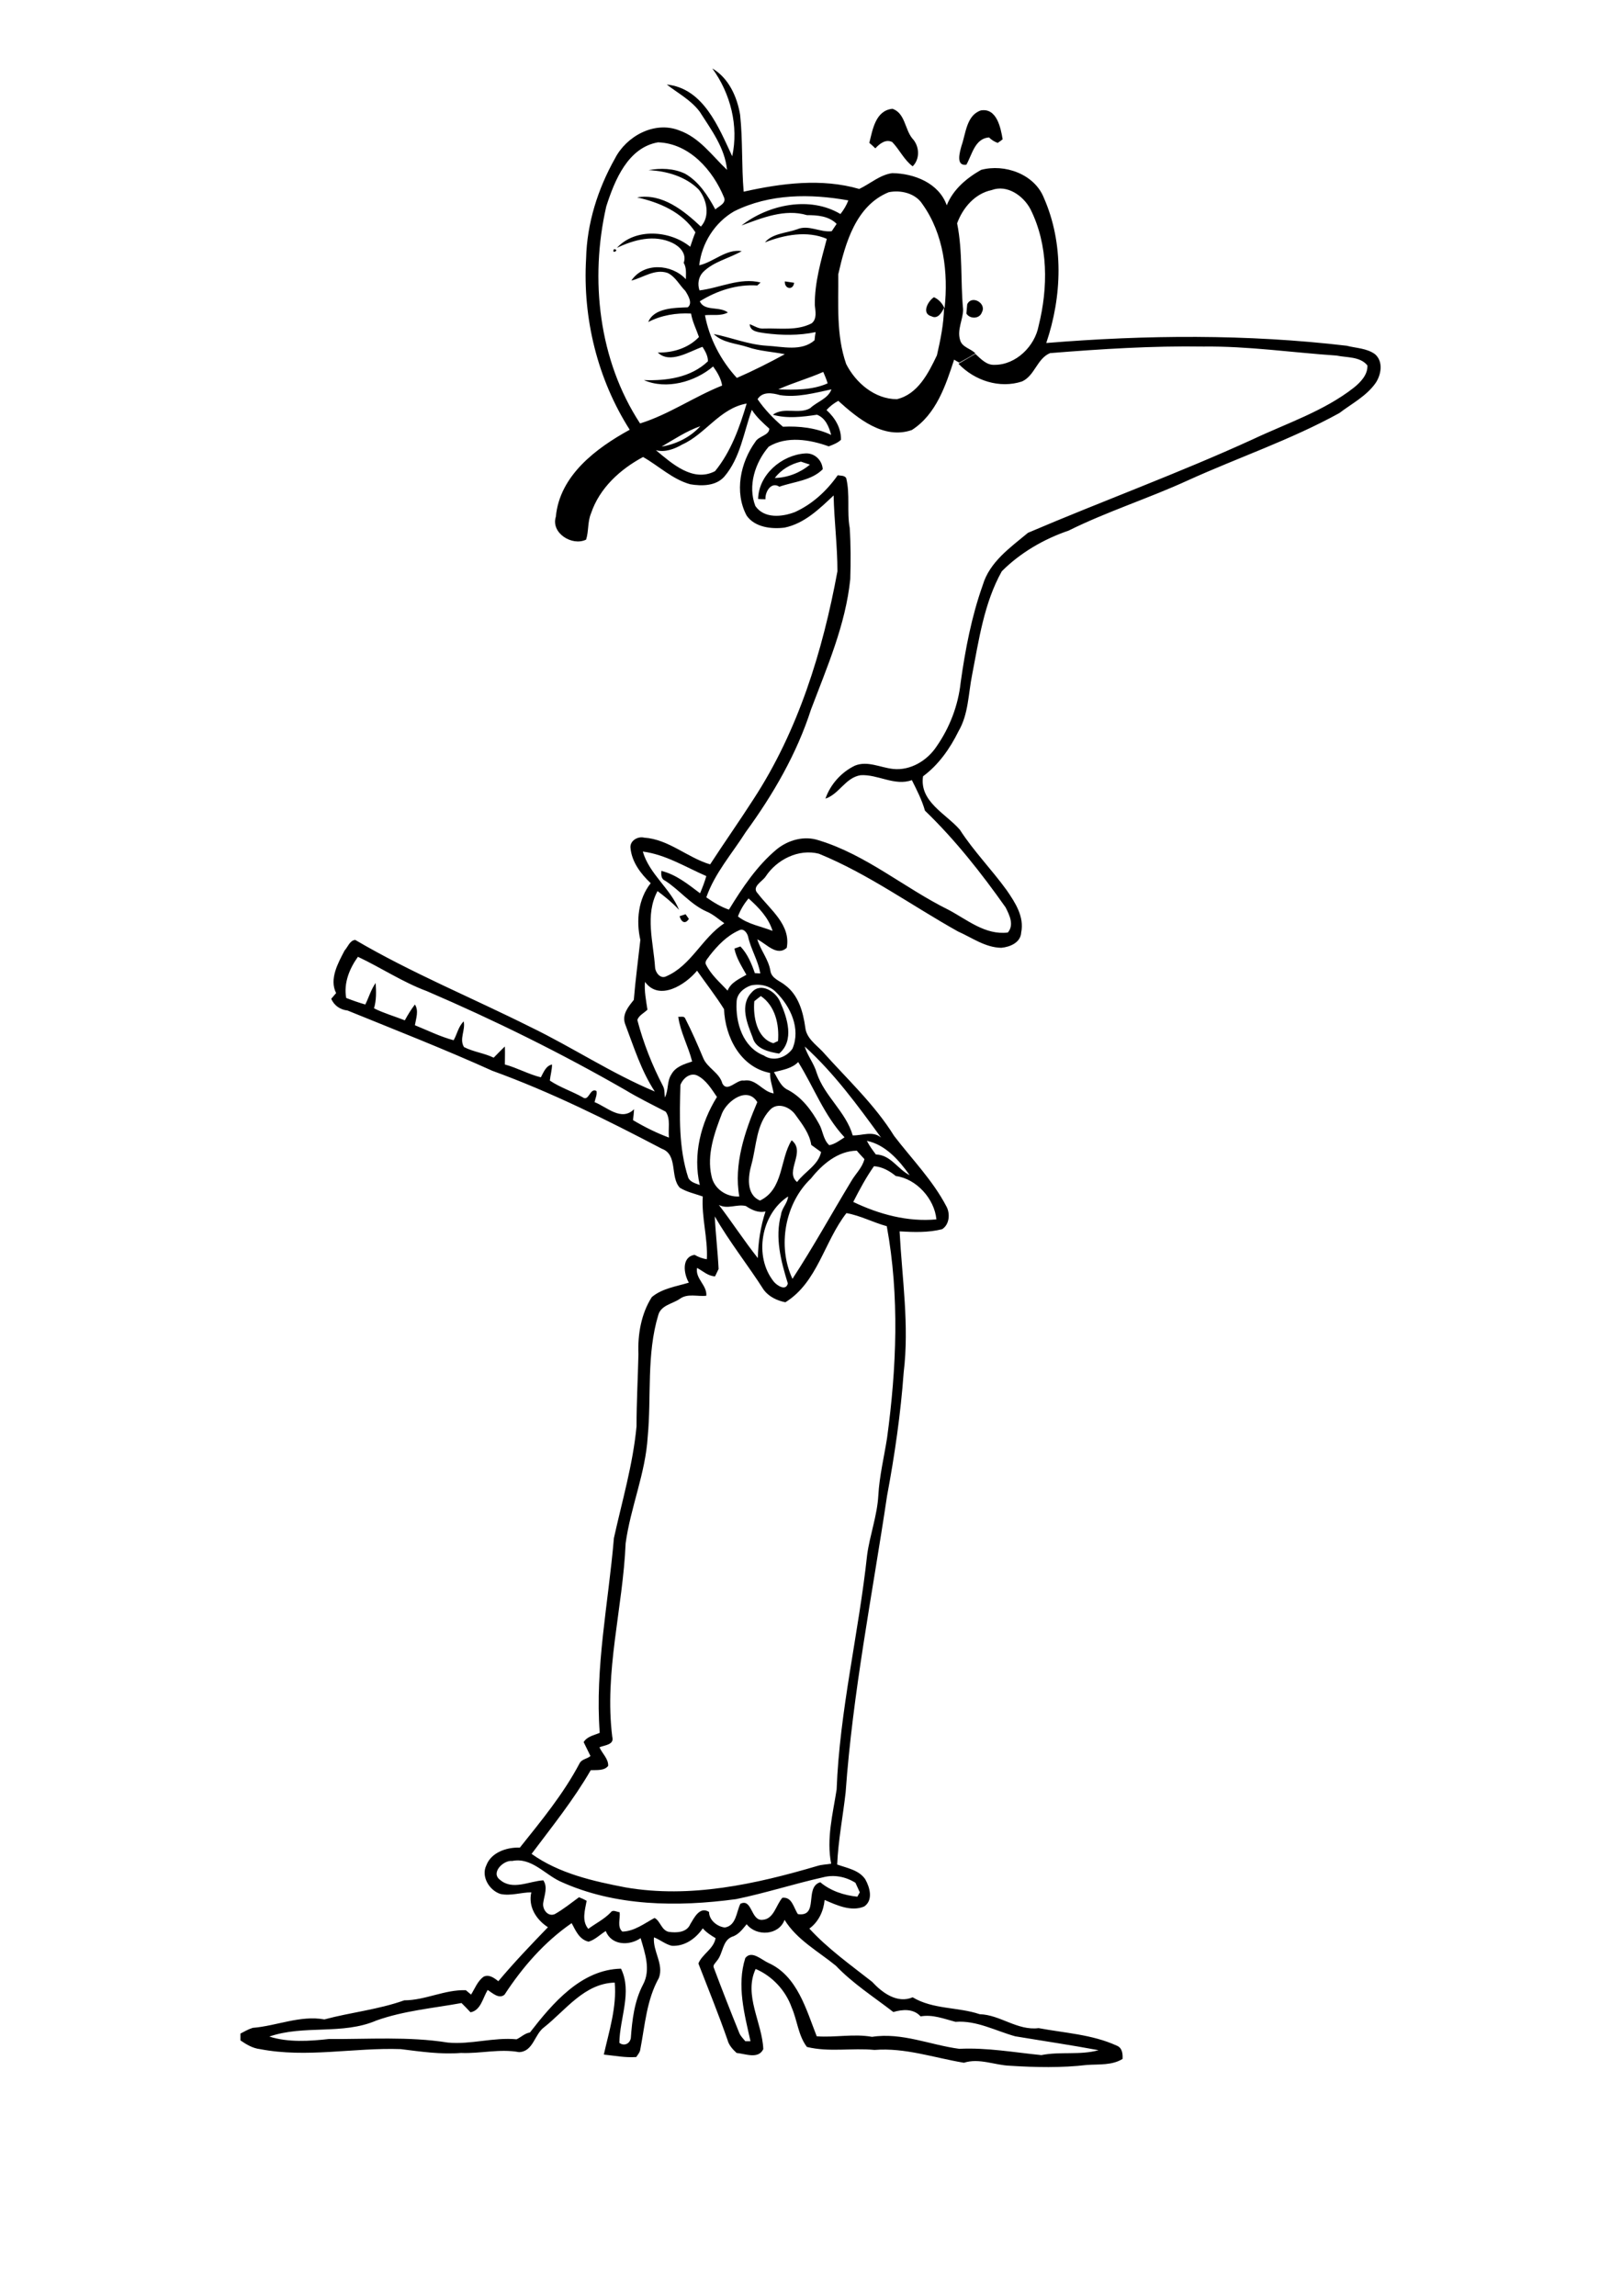 <?xml version="1.0" encoding="utf-8"?>
<!-- Generator: Adobe Illustrator 21.0.2, SVG Export Plug-In . SVG Version: 6.00 Build 0)  -->
<svg version="1.2" baseProfile="tiny" id="Layer_1" xmlns="http://www.w3.org/2000/svg" xmlns:xlink="http://www.w3.org/1999/xlink"
	 x="0px" y="0px" viewBox="0 0 595 842" overflow="scroll" xml:space="preserve">
<g>
	<path d="M276.7,367.2c-0.5,5.6,0.9,13.6,7,15.4c0.4-0.2,1.2-0.6,1.7-0.8c0.5-6-1-12.9-6.3-16.5C278.2,366,277.4,366.6,276.7,367.2
		 M275.8,363.9c3.3-3.8,8.9-0.2,10.4,3.6c2.6,5.8,5.3,14.1-0.4,18.9c-3.7-0.6-8.6-1.7-9.7-5.9C274.1,375.3,271.2,368.6,275.8,363.9
		 M249.3,336c0.7-0.2,1.5-0.5,2.2-0.7c0.3,0.4,0.9,1.3,1.2,1.7C251.3,339.2,249.8,338,249.3,336 M284.2,175.3
		c4.7-0.1,9.3-1.9,12.9-4.9c-1.1-0.4-2.2-0.7-3.3-1.1C290,170.2,286.6,172.2,284.2,175.3 M278.1,183c0.2-8.9,8.6-16.1,17.2-16.7
		c3.4-0.3,6.3,2.4,6.5,5.8c-4.2,4.2-10.5,4.5-15.9,6.4c-3-2-5.3,1.9-5.1,4.6C279.9,183.1,279,183.1,278.1,183 M354.8,111.6
		c1.7-3.6,7.2-0.3,5.4,2.9c-0.8,2.5-4.4,2.6-5.7,0.5C354.6,113.9,354.7,112.8,354.8,111.6 M287.9,103.2c1.1,0.2,2.3,0.3,3.4,0.5
		C291,106.6,287.7,106,287.9,103.2 M225.2,91.4C227.6,91.5,224.2,93.5,225.2,91.4 M233.2,72.9C233.6,73.3,233.6,73.3,233.2,72.9
		 M352.7,53.5c1.6-4.5,1.8-11.2,7.1-13c5.8-1,7.3,6.3,8,10.6c-0.4,0.3-1.3,1-1.8,1.3c-1.2-0.4-2.3-1.1-3.2-2
		c-5.2,0.4-6.2,6.3-8.3,10C350.5,61,352.1,55.7,352.7,53.5 M318.9,52.4c1.2-4.9,2.3-11.9,8.5-12.5c4.6,1.6,4.5,7.4,7.2,10.8
		c2.7,2.8,3,7.5,0.2,10.3c-3.2-2.4-4.8-6.1-7.5-8.9c-2.4-1.2-4.6,0.6-6.2,2.3C320.4,53.7,319.6,53,318.9,52.4 M185.1,731.5
		c-2,1.8-4.5-0.6-6.2-1.7c-1.8,2.9-2.5,7.5-6.3,8.2c-1.1-1.2-2.2-2.3-3.3-3.4c-10.4,1.9-21.1,2.8-31.2,6.4
		c-12.5,5.4-26.6,1.5-39.3,5.9c7,2.2,14.6,1.7,21.8,0.9c14.6,0.1,29.2-1,43.7,1.3c8.4,0.8,16.7-2,25.2-1.2c1.7-0.8,3-2.2,4.9-2.5
		c8.3-10.7,18.8-23.1,33.4-23.4c4.2,8.5-0.5,18.2-0.6,27.2c1.7,1.3,3.8,0.4,4.2-1.7c0.5-6.8,1.3-13.6,4.5-19.7
		c2.9-5.4,0.7-11.5-0.9-17c-4.2,2.9-10.7,2.7-12.8-2.6c-2.1,1.3-3.9,3.2-6.3,3.9c-3.4-0.8-4.7-4-6.2-6.8
		C199.7,712.2,191.7,721.4,185.1,731.5 M273.9,705.7c-1.5,1.8-3,3.9-5.4,4.6c-3.6,1.5-3.2,6.1-5.5,8.8c-0.5,0.8-1.7,1.6-1.1,2.7
		c3,8,6.1,15.9,9.3,23.8c0.5,1.2,1.4,2,2.2,3c0.5,0,1.4,0,1.9,0c-2.2-9.9-5.1-20.5-1.9-30.5c2.3-3,6,0.7,8.5,1.8
		c10.6,4.8,13.8,17,17.7,26.9c6.8,0.5,13.6-1,20.3,0.2c10.9-1.7,21.4,3,32,4.4c10.1-0.5,20.1,1.3,30.1,2.3c6.9-1.4,14.1,0.1,21-1.8
		c-10.2-1.9-20.4-3.4-30.6-5.1c-7.2-2-14.2-5.9-21.9-5.3c-4.2-1.1-8.4-2.8-12.8-2c-2.6-2.9-6.6-2.6-10-1.6
		c-7.1-5.5-14.8-10.4-21.1-17c-6.5-5.3-14.3-9.5-18.8-16.8C285.7,709.8,277.5,710.3,273.9,705.7 M183.4,689.4
		c4.6,4,10.7,0.5,15.9,0.2c1.7,2.5,0.4,5.4,0,8.1c-0.5,2.4,1.6,5.4,4.2,4.3c3.2-1.8,6-4.1,8.9-6.2c1,0.4,1.9,0.8,2.8,1.3
		c-0.6,3.4-1.9,7.3,0.6,10.3c2.7-2,5.8-3.5,8.2-6c0.8-1.2,2.2-0.2,3.3-0.1c0.3,2.3-1,5.4,1,7.1c4.4-0.1,8.1-3,11.8-5
		c2.1,1,2.5,4.5,5.2,5.1c2.8,0.4,6.6,0.3,7.9-2.8c1.4-2.3,3.5-6.7,6.9-4.5c0,3,3,5.4,5.8,5.7c4.2-0.7,4.2-5.7,5.7-8.7
		c4.3-2.1,3.8,6.2,8,5.9c4.3-0.2,5-5.4,7.4-8.1c3.6-0.4,4.1,3.7,5.7,6c7.9,1.1,2.2-9.9,8.2-11.7c3.8,3.2,8.7,4.8,13.6,5.3
		c0.2-0.4,0.7-1.2,0.9-1.6c-0.5-1.2-1.1-2.3-1.6-3.5c-3.5-2.2-7.8-3.1-11.9-2c-10.7,2.4-21.2,5.8-31.9,8
		c-21.5,2.9-44.4,2.7-64.5-6.5c-5.8-2.7-10.6-8.9-17.6-7.5C184.7,682.1,179.9,686.8,183.4,689.4 M310.5,444.9
		c-8.2,10.5-10.6,25.4-22.4,32.7c-3-0.6-6-2-7.9-4.5c-5.8-9.1-12.6-17.6-18-27c0.3,6.4,1.1,12.9,1.4,19.3c-0.4,0.9-0.9,1.8-1.3,2.7
		c-2.6-0.1-4.5-2-6.6-3.1c-0.7,4,3.7,6.3,3.4,10.2c-3.2,0.4-6.9-1-9.8,1.2c-2.7,1.8-6.8,2.3-7.8,5.8c-4.4,14.5-2.5,29.9-3.9,44.7
		c-0.8,13.4-6.3,25.9-8.1,39.1c-1,23.7-7.9,47.2-4.9,71c0.8,2.9-2.8,3-4.7,3.8c1,2.3,3.3,4.2,3.2,6.8c-1.4,1.9-4.3,1.5-6.4,1.6
		c-6.3,10.9-14.2,20.7-21.7,30.7c10.1,7.2,22.5,10,34.5,12.3c23.7,4.1,47.7-1.2,70.4-7.9c1.6-0.5,3.3-0.5,5-0.8
		c-1.8-9.1,0.6-18.2,2-27.2c1.1-29,8.1-57.3,11.2-86.1c1-7.3,3.7-14.4,4.1-21.8c0.4-7.1,2.1-14,3.2-21c3.5-25.7,4.6-52.1-0.1-77.7
		C320.2,448.3,315.6,445.8,310.5,444.9 M263.7,441.9c4.9,6.4,9.3,13.2,14.3,19.5c0.1-5.8,1-11.6,2.8-17.1c-2.7,0.6-5.1-0.6-7.2-2
		C270.3,441.5,266.9,443.6,263.7,441.9 M283.9,470.1c1.2,1.4,4.4,3.5,5.1,0.6c-2.5-8.1-4.8-16.8-2.5-25.2c0.3-2.5,2.4-4.2,2.6-6.7
		C279.2,445.2,276.4,460.8,283.9,470.1 M320.6,427.7c-2.9,4.1-5.3,8.6-7.6,13.1c9.4,4.5,19.9,7.4,30.5,6.4
		c-0.7-7.5-7.3-14.9-14.9-15.9C326.3,429.4,323.6,427.9,320.6,427.7 M297.5,432.2c-9.6,9.1-12.4,24.9-6.8,36.8
		c7.6-11.6,14.3-23.8,21.5-35.7c1.6-2.8,4.1-5,4.9-8.2c-0.9-1-1.9-2-2.8-3.1C307.4,422.1,301.6,427,297.5,432.2 M318,418.4
		c0.9,1.8,2.1,3.4,3.3,5c5.4,0.1,8,5.4,12.4,7.6C329.8,425.5,324.8,419.8,318,418.4 M282.4,407.1c-5,5.3-4.9,13.1-6.7,19.8
		c-1.3,4.5-2.1,11.2,3.1,13.4c8.7-4.2,7.2-15.1,11.6-22.1c5.4,4.2-2.7,11.5,2,15.3c2.8-3.8,7.8-6.2,8.8-11c-1.2-0.9-2.4-1.7-3.6-2.6
		c-0.6-4.1-3.3-7.6-5.7-10.9C289.9,406,285.2,404,282.4,407.1 M264.9,408.2c-2.8,7.2-5.7,15.3-3.9,23.1c0.9,4.7,5.5,7.8,10.2,7.5
		c-2.1-11.7,2-23.8,6.6-34.6C274.2,398.3,266.9,403.6,264.9,408.2 M249.6,397.9c-0.3,11.4-0.7,23.1,2.9,34.1c0.8,1.6,2.7,2,4.2,2.6
		c-2.6-11.1,0.4-22.8,6.3-32.3c-2-2.9-4-6.3-7.3-7.9C253.1,393.3,250.5,395.5,249.6,397.9 M283.9,393.2c1.5,2.4,2.5,5.4,5.3,6.6
		c5,2.7,8.5,7.4,11.2,12.3c1.5,2.5,1.5,5.8,3.8,7.9c2.1-0.4,3.9-1.8,5.6-2.9c-7.5-8-11.3-18.5-17-27.6
		C290.5,391.9,287,392.4,283.9,393.2 M295.2,383.8c1,3.4,3.4,6.2,4.4,9.7c2.8,8.5,10.7,14.2,13.2,22.9c3.6,0.1,7.3-1.8,10.4,0.8
		C314.7,405.5,306,393.6,295.2,383.8 M275.5,361.4c-2.7,0.9-5.3,3.1-5.3,6.2c-0.4,7.5,2.3,16.5,10,19.5c3.5,2.4,8.2,0.8,10.5-2.5
		c3.1-7.3-0.7-15.5-6-20.7C282.4,361.5,278.8,360.7,275.5,361.4 M236.6,360.1c-0.3,3.4,0.4,6.8,0.9,10.2c-1.2,1.2-3.2,2.1-3.7,3.8
		c2.2,8.4,5.4,16.5,9.4,24.2c0.7,1.3,0.5,2.8,0.7,4.2c1.4-2.7,0.7-6,2.4-8.5c1.5-2.8,4.8-3.8,7.6-4.7c-1.4-5.6-4.3-10.7-5.1-16.4
		c0.9,0.1,2.2-0.4,2.6,0.7c2.4,4.7,4.5,9.5,6.5,14.3c1.5,3.8,6,5.4,7.1,9.5c1.9,3.4,5.2-1.6,7.9-1.1c4.5-0.8,6.8,4.1,10.9,4.7
		c-0.4-2.5-1.4-4.9-1.3-7.5c-10.9-2.1-16.5-13.2-16.9-23.4c-3-4.8-6.6-9.4-9.9-14.1C251.6,361,241.9,367.4,236.6,360.1 M127,366
		c2.3,0.9,4.6,1.7,7,2.4c1.3-2.6,2.1-5.5,3.8-7.9c0.2,3.1,0.3,6.3-0.6,9.3c3.6,1.8,7.5,2.9,11.3,4.4c1.1-2,2.3-4,3.7-5.8
		c1.5,2.3,0.4,5.1,0,7.6c4.7,1.9,9.3,4.2,14.2,5.5c1.3-2.2,1.7-5,3.7-6.9c0.7,3.2-1.7,6.4,0.1,9.4c3.5,1.8,7.4,2.2,10.9,3.9
		c1.4-1.4,2.7-2.8,4.1-4.1c0.1,2.2,0,4.4,0,6.6c4.5,1.2,8.7,3.6,13.2,4.7c1-1.8,1.8-4.2,4.1-4.7c0,2-0.6,3.9-0.8,5.9
		c3.7,2.5,8.1,3.9,12,6.1c2.4,1.8,2.6-3.6,5.1-2.3c0.3,1.4-0.4,2.7-0.7,4.1c4.6,1.8,9.8,7.2,14.5,2.6c-0.1,1.3-0.2,2.7-0.4,4
		c4.2,2.5,8.6,4.7,13.2,6.4c-0.4-3.1,0.7-6.8-1.2-9.5c-5-2.6-10.1-5.1-14.9-8c-23.5-13.5-47.8-25.5-72.7-36.2
		c-8.9-3.3-16.8-8.6-25.3-12.6C128.2,355.2,126,360.6,127,366 M260.3,350.5c-0.6,1-2,2.1-1.3,3.3c1.9,3.8,5.1,6.5,7.9,9.5
		c1.2-3,4.3-4.3,6.9-5.8c-1.7-3.1-3.7-6.1-4.4-9.6c0.6-0.2,1.7-0.6,2.2-0.8c2.6,2.7,4.1,6.3,5.3,9.8c0.5,0,1.5,0.1,2,0.1
		c-0.8-4.8-3.5-8.9-4.5-13.6c-0.4-1.4-1.7-3.1-3.3-2.2C266.6,343.2,263.2,346.8,260.3,350.5 M270.7,336.1c3.7,2.9,8.4,3.6,12.7,5.3
		c-1.5-4.9-5.1-8.6-8.8-11.9C272.9,331.5,271.6,333.7,270.7,336.1 M235.8,312.3c2.4,8.3,10.1,13.5,13.3,21.4
		c-2.4-2.6-5.1-4.8-7.9-6.9c-4.7,8.7-1.5,18.8-0.9,28c0.1,1.8,1.9,4.3,4,3.3c9.2-3.9,13.2-14.1,21.4-19.5c-2.1-1.5-4.1-3.3-6.5-4.3
		c-5.9-2.6-9.9-7.9-15.2-11.3c-1.5-0.6-1.5-2.2-1.4-3.6c5.4,1.3,9.8,4.9,14.2,8.2c0.9-2.1,1.7-4.2,2.3-6.3
		C251.5,318,244.2,313.4,235.8,312.3 M242.7,163.8c5.3-0.9,10.5-3.4,14.2-7.5C251.8,158.1,247.3,161.1,242.7,163.8 M250.3,163
		c-2.9,1.7-6.4,3-9.7,2.1c5.9,4.9,13.6,11.9,21.7,7.7c5.8-7.1,9-16,11.6-24.8C264.1,149.7,258.8,159.2,250.3,163 M286.1,144.9
		c-2.8-0.8-6.4-1.4-8.2,1.5c2.6,3.8,5.8,7.1,9.3,10.1c6-0.3,12.2,0.4,17.7,3c-0.8-3-2.1-6.2-5.2-7.4c-5.3,0.8-11,1.5-16.2,0
		c4.1-3,9.5,0,13.7-2.4c2.5-2.4,6.5-3.4,7.8-6.9C298.8,144.1,292.4,145.9,286.1,144.9 M285.5,142.8c6.1,0.2,12.4,0.3,18.1-2.2
		c-0.4-1.4-1-2.8-1.6-4.2C296.6,138.8,290.8,140.4,285.5,142.8 M269.3,77.5c-7.1,4.1-11.9,11.7-12.8,19.8c5.3-1.2,9.9-6.1,15.6-5.2
		c-4.7,2.7-10.3,3.8-14.2,7.7c-1.7,1.8-2.1,4.4-1.3,6.7c7.5-0.9,14.8-4.8,22.4-2.9c-0.3,0.3-0.9,0.8-1.2,1.1
		c-7.5-0.5-14.8,1.9-21.1,5.8c1.7,3.8,7.2,1.7,10.3,4.1c-2.6,1.4-5.6,0.7-8.4,1c1.6,8.5,5.8,16.6,11.7,23c6-2.6,11.9-5.6,17.6-8.7
		c-4.5-0.9-9.2-1.1-13.6-2.6c-4.2-1.4-9.1-1.5-12.5-4.8c6.5,1.3,12.8,3.9,19.5,4.3c5.8,0.3,12.7,2.2,17.5-2c0.1-1,0.2-2,0.4-3
		c-6.1,1.3-12.5,1.2-18.6,0.4c-2.1-0.4-5.4-0.4-5.6-3.3c1.7,0.6,3.3,1.8,5.2,1.6c5.8-0.2,12.1,0.9,17.5-1.9c2.1-1.6,1.4-4.5,1.2-6.7
		c-0.1-8.3,2.3-16.4,4.4-24.3c-7.2-3.1-15.6-1.5-22.7,1.3c2.7-3.3,7.9-3.4,11.8-4.8c4.2-1.8,8.4,1.2,12.7,0.7
		c0.6-0.9,1.2-1.8,1.8-2.7c-2.9-2.9-7.1-3.2-10.9-3.2c-8.1-2.4-16.4,1-24,3.8c9.9-7.7,25.1-10.9,36.3-4.2c1.2-1.5,2.2-3.2,2.9-5
		C297.3,71,282.3,71,269.3,77.5 M326,70.5c-12,4.9-15.9,18.6-18.5,30.1c0.1,11-0.8,22.3,2.9,32.9c3.5,6.9,10.5,12.9,18.6,12.9
		c7.7-1.8,11.6-9.6,14.7-16.1c1.3-5.7,2.5-11.5,2.6-17.4c-0.8,1.7-2.3,4.3-4.6,3.1c-3.8-1-1.3-5.6,0.9-7c1.8,0.8,3.1,2.3,3.9,4.1
		c1.4-13.1-0.3-27.3-8.1-38.2C335.8,70.8,330.3,69.6,326,70.5 M363.8,69.7c-6.2,1.3-10.6,6.5-12.7,12.2c2.1,10.4,1.2,21.1,2.2,31.6
		c0,3.7-2.3,7.4-1.1,11.2c0.7,2.7,3.9,3.1,5.6,4.9c-1.9,1.2-3.9,2.3-5.9,3.4c-0.7-0.4-1.3-0.7-1.9-1.1c-3.1,9.5-6.6,20.1-15.5,25.8
		c-10.3,3.6-19.8-4.2-27-10.7c-1.6,0.9-3.1,2-4.3,3.4c3.1,2.8,5.4,6.6,5.3,10.9c-1.3,1.2-2.9,1.8-4.5,2.4c-6.9-2.5-15.4-3.9-22,0.1
		c-5,5.8-7.8,14.4-4.9,21.8c3.3,4.7,9.8,4,14.5,2.2c6.4-2.9,11.7-7.8,15.7-13.5c1.1,0.2,2.4,0,3.1,1c1.5,6,0.2,12.3,1.3,18.3
		c0.4,6.2,0.4,12.5,0.2,18.8c-1.7,16.7-8.5,32.2-14.4,47.8c-5.2,16.2-13.9,31.2-23.9,44.9c-5,7.9-11.4,15.1-14.5,24
		c2.6,1.8,5.3,3.5,8.3,4.5c4.9-8,10.3-16.1,17.5-22.1c4.3-3.5,10.2-5.1,15.5-3.3c17.4,5.3,31.4,17.5,47.6,25.5
		c6.8,3.6,13.4,9.3,21.7,8.3c2.4-2.8,0.6-6.4-0.8-9.2c-8.9-12.6-18.5-24.8-29.6-35.5c-1.1-3.9-3-7.6-4.8-11.2
		c-6.3,2.3-12.5-2.2-18.8-1.8c-5.6,0.9-7.8,6.9-12.9,8.6c1.8-5.2,5.8-9.7,10.8-12.1c4.6-1.9,9.3,0.7,14,1.2c6.4,0.7,12.6-3.1,16-8.3
		c4.8-6.9,7.9-15,8.8-23.4c1.7-12.1,4-24.2,8.1-35.7c2.5-8.5,10.1-13.8,16.6-19.2c27.4-11.7,55.4-21.9,82.5-34.3
		c12.5-5.9,26-10.3,37-18.9c2.5-2,5.2-4.8,5-8.2c-2.7-3.3-7.5-2.8-11.3-3.6c-16.3-1.1-32.5-3.5-48.8-3.3
		c-18.8-0.3-37.6,0.9-56.3,2.4c-4.8,2-5.6,8.3-10.3,10.4c-8.2,2.7-17.4-0.3-23.3-6.5c2.1-1.2,4.1-2.4,6.2-3.6c2,1.8,4.1,4.2,7.1,4
		c7.8,0,14.7-6.8,16.1-14.3c3.5-14,3.6-29.6-3-42.8C375.4,71.8,369.5,67.6,363.8,69.7 M222.4,75.7c-6.1,26.7-2.8,56.4,12.4,79.6
		c10.6-3.3,19.8-9.8,30.1-13.9c-0.4-2.6-1.8-4.9-3.3-7c-6.7,5.7-17.2,8.6-25.4,5c8.3,0.3,17.2-0.9,23.5-6.9c0-2-1-3.7-2-5.3
		c-4.9,1.7-11.9,6.4-16.4,2.1c5.5,0.1,11.2-1.6,15.1-5.7c-1-2.9-2.4-5.6-2.9-8.6c-5.4-0.3-10.9,0.6-15.7,3.1
		c2.1-5.2,9.6-5.2,14.5-5.4c1.9-1.5,0.1-4.4-0.9-6c-2.2-2.2-3.6-5.2-6.5-6.6c-4.7-1.6-8.9,1.7-13.3,2.8c4.6-6.8,14.8-6.1,20-0.5
		c0-2,0.3-4.2-0.8-6c1.2-3.3-1.4-6-4.1-7.3c-6.7-3.2-14.1-1.2-20.4,1.8c6.8-7.4,19.5-6.4,26.9-0.4c0.6-1.8,1.2-3.6,1.9-5.3
		c-4.8-7.4-13.2-11-21.4-12.8c9.2-1.6,17.1,4.8,23.4,10.7c3.5-3.8,2.2-9.9-0.8-13.6c-4.8-4.8-11.8-6.8-18.4-7.1
		c4.4-0.8,9.2-0.7,13.4,1.3c5.1,2.9,8.4,8.1,11.1,13.1c1.3-1.2,4.1-2.2,3.2-4.4c-4.1-10-12.7-19.8-24.2-20.2
		C230.4,54.1,225.5,66,222.4,75.7 M261.3,25.1c6,3.5,9.1,10.4,10.2,17c1,9.4,0.5,18.8,1.3,28.2c13.9-3.1,28.6-5,42.4-1
		c4-1.9,7.6-5.2,12.1-5.8c8,0.1,17.1,3.6,20,11.8c2.3-5.8,7.3-10,12.6-13c8.6-2.3,19.5,1.5,23,10.2c7.4,16.8,6.7,36.2,0.9,53.3
		c36.6-3,73.7-3.3,110.2,1c3.5,0.9,7.4,0.9,10.4,3.1c3.1,2.7,2.3,7.5,0.2,10.6c-3.4,4.8-8.7,7.5-13.3,11
		c-17.8,9.8-37.1,16.3-55.6,24.7c-14.4,6.6-29.6,11.4-43.7,18.4c-9.1,3.1-17.7,8.1-24.5,14.9c-6.5,11.6-8.4,25.1-10.9,38
		c-1.4,6.9-1.3,14.4-5,20.7c-3.1,6.3-7.3,12.3-13,16.5c-1.4,9.3,8.4,13.7,13.5,19.6c5.1,7.9,11.7,14.6,17.2,22.2
		c3.1,4.5,6.5,9.7,5.3,15.5c-0.2,3.7-4.1,5.3-7.3,5.6c-5.9-0.1-10.7-3.7-15.9-6c-17-9.5-32.9-21.1-51-28.5
		c-7.4-1.9-15.4,2.1-19.5,8.3c-1.2,1.9-5.4,3.8-2.9,6.3c4.5,5.9,12.2,11.5,10.6,19.9c-3.6,3.3-7.5-1.5-10.8-3.1
		c1.2,4,4.1,7.3,4.8,11.5c0.4,2.9,3.5,3.7,5.4,5.3c4.9,3.6,6.6,9.8,7.4,15.5c0.4,3.9,3.8,6.2,6.3,8.8c9,10.1,19.1,19.4,26.3,31
		c6.5,8.5,14.2,16.3,19.2,25.9c1.4,2.6,1.1,6.6-1.6,8.3c-5.1,1.3-10.4,1.1-15.6,0.8c0.9,17.2,3.6,34.5,1.5,51.7
		c-1.1,15.2-3.3,30.3-6.1,45.3c-5.4,36.2-12.6,72.3-15.2,108.8c-1,8.8-2.7,17.5-3.1,26.4c3.6,1.3,8,2,10.3,5.4c1.7,3,3,7.7-0.4,10
		c-4.8,2-10.1-0.5-14.5-2.4c-0.4,4.1-2.2,8-5.6,10.5c6.8,7.4,15.1,13.3,23,19.5c3.7,4,9.2,8.1,14.9,5.7c7.5,4.5,16.6,3.5,24.6,6.2
		c7.5,0.2,13.8,6.1,21.6,5.1c9.6,1.8,19.6,2.3,28.6,6.4c2.1,0.8,2.3,3,2.2,4.9c-3.9,2.4-8.6,1.9-13,2.2c-9.4,1.1-18.9,0.9-28.3,0.3
		c-5.6-0.2-11.3-2.9-16.9-1.1c-10.9-1.8-21.6-5.6-32.8-4.7c-8.2-0.8-16.7,0.9-24.8-1.1c-3.2-4.2-3.5-9.7-5.6-14.5
		c-2.2-6.2-7.1-11.5-13.2-14.1c-4.5,9.6,2.4,19.6,2.8,29.4c-1.8,3.8-6.6,1.7-9.8,1.4c-1.4-1.3-2.8-2.8-3.3-4.7
		c-3.3-9.5-7.1-18.8-10.7-28.1c1.3-3.4,5.6-5.3,6.3-9.3c-1.7-1-3.4-2.1-4.7-3.6c-2.6,3.8-6.7,6.7-11.4,6.4c-2.4-0.6-4.2-2.2-6.5-3.1
		c-0.5,5.1,3.7,9.8,1.8,14.9c-4.5,8-5.1,17.3-6.8,26.1c-0.1,1.1-0.9,2-1.5,2.9c-4,0.3-7.9-0.5-11.9-0.9c1.9-8.5,4.8-17.4,4-26.4
		c-11.1,0.3-17.9,10-25.8,16.3c-3.7,2.6-4,9-9.3,9.2c-7.1-1.3-14.2,0.6-21.3,0.3c-7.4,0.6-14.8-0.5-22.1-1.4
		c-17.2-0.6-34.5,3.3-51.6,0c-2.7-0.3-5-1.7-7.2-3.2c0-0.8,0-1.7,0-2.5c1.5-0.8,2.9-1.6,4.5-2.1c8.8-0.7,17.4-4.7,26.3-3.1
		c9.7-2.6,19.8-3.6,29.3-7c7.7,0,14.9-4,22.6-3.7c0.6,0.5,1.3,1.1,1.9,1.6c1.4-2.2,2.3-4.8,4.5-6.5c2-1.1,4,0.4,5.5,1.6
		c5.8-6.9,12-13.4,18.2-19.8c-4.3-2.8-7.3-7.5-6.1-12.8c-3.8,0-7.5,1.4-11.3,0.6c-4.1-1.3-7.2-6.4-5.2-10.5
		c1.8-4.8,7.6-6.7,12.3-6.5c7.9-9.9,16-19.7,21.9-30.9c0.8-1.6,2.8-1.6,4-2.7c-0.8-1.7-1.7-3.4-2.5-5.1c1.3-2.1,3.8-2.5,5.9-3.4
		c-1.8-24,3.2-47.6,5.2-71.4c3-13.6,7-27.1,8.3-41c0-8.8,0.5-17.7,0.7-26.5c-0.3-7.2,1-14.8,4.9-20.9c3.8-3.2,9-3.9,13.6-5.3
		c-1.9-3.2-2.8-9.4,2.1-10.2c1.4,0.8,2.9,1.4,4.5,1.6c0.4-7.7-2-15.3-1.5-23c-2.8-1-5.8-1.6-8.4-3.2c-3.7-3.9-0.6-12.1-6.6-14.3
		c-20.2-10.6-40.7-20.8-62.2-28.6c-17.5-7.9-35.4-14.9-53.1-22.1c-2.7-0.3-4.9-1.8-6-4.3c0.6-0.7,1.2-1.4,1.8-2.1
		c-2.6-5.1,0.7-11,3.1-15.6c1.2-1.3,1.9-3.7,3.9-3.9c20.6,12.1,42.8,21.2,64.2,31.9c15.5,7.5,29.9,17.1,45.7,23.7
		c-5-7.6-7.7-16.4-10.9-24.8c-1.2-3.5,1.2-6.3,3.2-8.8c0.6-7.3,1.6-14.7,2.4-22c-1.6-7-0.8-15,3.8-20.8c-3.6-3.4-6.9-7.7-7.4-12.8
		c-0.4-2.7,2.6-4.5,5-3.9c9,0.6,15.8,7.3,24.2,9.8c5.2-8,10.7-15.8,15.9-23.9c16.4-25.1,25.4-54.3,30.8-83.6
		c0-9.3-1.2-18.5-1.4-27.8c-5.2,4.9-10.7,10.3-18,11.8c-4.8,0.6-10.9-0.1-13.9-4.4c-4.6-8.6-2.3-19.5,3.2-27.1
		c1.2-2.1,5.1-2.3,5.1-4.8c-2.3-2.1-4.7-4.2-6.4-6.9c-3,8.3-4.2,17.6-10.1,24.5c-3.1,3.5-8.3,3.5-12.5,2.8
		c-6.5-1.8-11.5-6.7-17.3-10c-8.4,4.5-16,11.4-19.1,20.7c-1.3,3.1-0.8,6.5-1.8,9.6c-5.1,2.5-13-2.4-11.1-8.4
		c1.4-15.1,14.7-25.1,27.1-31.9c-11.8-18.5-17.3-40.9-16-62.8c0.3-12.9,4.3-25.5,10.6-36.7c4.2-8.2,14.5-13.8,23.5-10.3
		c7.5,2.6,12.1,9.3,17.6,14.5c-0.8-8.1-5.8-14.7-10-21.3c-3.2-4.3-8-6.8-12.1-10c13.5,1.4,19,15.7,24,26.3
		C271,46.2,268,34.3,261.3,25.1"/>
</g>
</svg>

